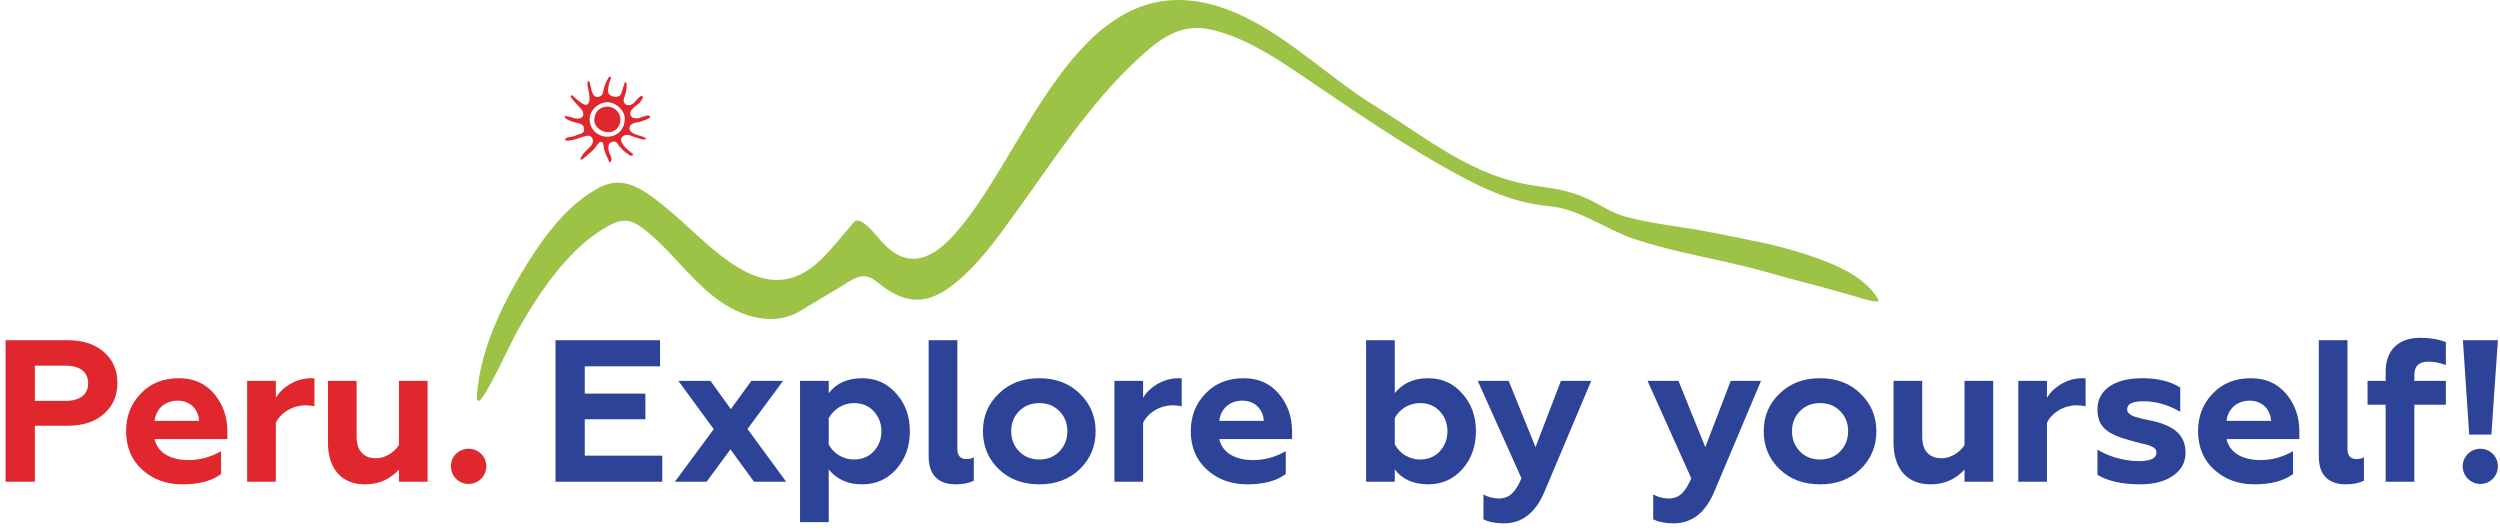 <?xml version="1.0" encoding="UTF-8"?>
<svg width="245px" height="52px" viewBox="0 0 245 52" version="1.1" xmlns="http://www.w3.org/2000/svg" xmlns:xlink="http://www.w3.org/1999/xlink">
    <!-- Generator: Sketch 40.2 (33826) - http://www.bohemiancoding.com/sketch -->
    <title>logo / mid / peru</title>
    <desc>Created with Sketch.</desc>
    <defs></defs>
    <g id="Страницы" stroke="none" stroke-width="1" fill="none" fill-rule="evenodd">
        <g id="1.-Главная" transform="translate(-525, -7281)">
            <g id="footer" transform="translate(0, 7238)">
                <g id="logo-/-mid-/-peru" transform="translate(471, 43)">
                    <g id="logo" transform="translate(54, 0)">
                        <g id="logo-original">
                            <path d="M184.073,29.361 C184.381,29.913 181.882,29.058 181.608,28.986 C180.578,28.716 179.562,28.392 178.531,28.128 C176.581,27.627 174.644,27.084 172.703,26.546 C168.579,25.404 164.188,24.775 160.146,23.417 C157.364,22.483 154.796,20.477 151.829,20.201 C148.826,19.921 146.304,18.927 143.644,17.531 C137.84,14.484 132.508,10.717 127.087,7.068 C124.535,5.35 121.803,3.641 118.772,2.92 C115.677,2.185 113.62,3.823 111.443,5.844 C106.769,10.183 103.256,15.696 99.543,20.825 C97.664,23.419 95.67,26.265 93.045,28.171 C90.425,30.074 88.302,29.566 86.007,27.668 C84.491,26.412 83.57,27.404 82.091,28.284 C80.87,29.01 79.639,29.721 78.431,30.467 C76.034,31.945 73.044,31.17 70.821,29.7 C67.979,27.82 66.081,24.901 63.483,22.751 C62.073,21.585 61.238,21.237 59.594,22.155 C58.341,22.854 57.21,23.753 56.203,24.77 C53.87,27.128 52.088,29.948 50.486,32.828 C50.167,33.4 47.398,39.39 46.913,39.285 C46.696,39.238 46.747,38.931 46.745,38.783 C47.009,33.803 49.968,28.282 52.717,24.237 C54.265,21.96 56.176,19.786 58.62,18.433 C61.195,17.009 63.242,18.71 65.307,20.382 C69.62,23.875 74.9,30.909 80.491,25.402 C81.638,24.271 82.636,22.982 83.687,21.764 C84.336,21.012 86.017,23.257 86.383,23.662 C88.72,26.24 90.94,25.691 93.224,23.299 C100.376,15.807 105.302,-3.398 119.037,0.522 C124.936,2.206 129.635,7.24 134.762,10.395 C139.956,13.591 144.316,17.367 150.583,18.223 C152.226,18.446 153.93,18.726 155.445,19.419 C156.762,20.022 157.886,20.851 159.305,21.234 C162.136,21.997 165.084,22.232 167.952,22.818 C171.028,23.448 174.111,23.958 177.097,24.964 C179.525,25.781 182.751,26.991 184.073,29.361 C184.112,29.43 183.886,29.024 184.073,29.361" id="Fill-1" fill="#9DC346"></path>
                            <path d="M57.785,11.721 C57.824,12.707 58.564,13.369 59.478,13.397 C60.474,13.425 61.216,12.66 61.218,11.697 C61.307,10.936 60.419,10.007 59.515,10.02 C58.588,10.032 57.752,10.865 57.785,11.721 M57.104,12.274 C56.927,12.082 56.579,12.06 56.458,12.028 C56.128,11.944 55.796,11.834 55.507,11.654 C55.413,11.595 54.945,11.171 56.01,11.505 C56.256,11.582 56.516,11.66 56.775,11.607 C57.274,11.505 57.237,11.01 56.965,10.696 C56.808,10.513 56.232,9.912 56.131,9.767 C56.071,9.68 55.886,9.505 55.938,9.389 C56.007,9.231 56.222,9.47 56.282,9.526 C56.46,9.691 57.202,10.35 57.465,10.271 C58.085,10.086 57.576,8.621 57.578,8.367 C57.578,8.281 57.551,7.968 57.659,7.928 C57.754,7.893 57.809,8.163 57.825,8.22 C57.928,8.592 58.01,9.564 58.59,9.501 C58.934,9.463 59.083,9.232 59.131,8.914 C59.201,8.451 59.37,8.019 59.639,7.615 C59.668,7.572 60.061,7.273 59.779,7.93 C59.682,8.155 59.651,8.408 59.608,8.649 C59.573,8.85 59.564,9.087 59.712,9.249 C59.934,9.491 60.531,9.593 60.777,9.333 C60.907,9.196 60.942,8.975 60.995,8.801 C61.064,8.574 61.133,8.334 61.224,8.109 C61.249,8.048 61.353,8.028 61.369,8.081 C61.445,8.324 61.411,8.613 61.367,8.85 C61.329,9.053 61.294,9.254 61.222,9.448 C61.152,9.639 61.066,9.84 61.153,10.042 C61.334,10.461 61.896,10.323 62.147,10.067 C62.367,9.842 62.546,9.545 62.833,9.405 C62.894,9.376 63.019,9.486 63.019,9.524 C63.019,9.562 62.821,9.985 62.547,10.196 C62.274,10.408 61.699,10.769 61.775,11.193 C61.854,11.632 62.371,11.661 62.717,11.543 C62.88,11.488 63.033,11.418 63.203,11.378 C63.333,11.348 63.498,11.283 63.629,11.348 C63.715,11.39 63.745,11.457 63.684,11.533 C63.581,11.662 62.785,11.93 62.563,11.973 C62.353,12.013 62.139,12.041 61.951,12.15 C61.636,12.33 61.601,12.688 61.87,12.929 C62.191,13.217 62.626,13.258 63.011,13.397 C63.205,13.467 63.505,13.665 63.132,13.674 C62.845,13.68 62.044,13.386 61.802,13.286 C61.555,13.184 61.278,13.177 61.03,13.366 C60.907,13.461 60.846,13.597 60.872,13.749 C60.946,14.177 61.407,14.593 61.727,14.85 C62.045,15.107 62.144,15.137 61.962,15.236 C61.779,15.333 61.523,15.082 61.284,14.908 C61.043,14.733 60.944,14.606 60.67,14.295 C60.541,14.15 60.502,13.956 60.298,13.891 C60.135,13.838 59.956,13.894 59.816,13.985 C59.581,14.138 59.606,14.515 59.646,14.751 C59.7,15.068 59.927,15.294 59.924,15.62 C59.924,15.73 59.782,16.073 59.686,15.842 C59.636,15.722 59.594,15.599 59.538,15.481 C59.392,15.168 59.226,14.826 59.175,14.483 C59.148,14.301 59.153,13.951 58.916,13.902 C58.834,13.885 58.767,13.915 58.714,13.973 C58.488,14.214 58.348,14.495 58.108,14.721 C57.956,14.865 57.729,15.048 57.576,15.19 C56.531,16.158 56.92,15.361 57.187,15.046 C57.331,14.876 57.493,14.72 57.654,14.566 C57.872,14.36 58.142,14.092 58.109,13.767 C58.09,13.582 57.98,13.379 57.789,13.324 C57.459,13.231 57.097,13.442 56.785,13.52 C56.73,13.534 56.345,13.68 55.994,13.739 C55.704,13.788 55.523,13.823 55.417,13.739 C55.362,13.697 55.371,13.506 55.728,13.46 C56.215,13.397 56.667,13.182 56.725,13.168 C56.917,13.121 57.111,13.052 57.216,12.873 C57.264,12.789 57.264,12.447 57.104,12.274 M58.239,11.699 C58.288,10.92 58.823,10.443 59.526,10.445 C60.224,10.446 60.807,11.026 60.801,11.713 C60.795,12.41 60.282,13.021 59.508,12.955 C58.779,12.892 58.199,12.334 58.239,11.699" id="Fill-3" fill="#E1272E"></path>
                            <path d="M241.982,42.593 L241.365,33.342 L244.793,33.342 L244.155,42.593 L241.982,42.593 Z M243.079,43.979 C244.036,43.979 244.793,44.732 244.793,45.703 C244.793,46.653 244.036,47.426 243.079,47.426 C242.122,47.426 241.345,46.653 241.345,45.703 C241.345,44.732 242.122,43.979 243.079,43.979 L243.079,43.979 Z M236.605,47.208 L233.794,47.208 L233.794,39.661 L232.02,39.661 L232.02,37.324 L233.794,37.324 L233.794,36.393 C233.794,34.432 234.95,33.105 237.163,33.105 C238.14,33.105 238.977,33.244 239.694,33.521 L239.694,35.779 C239.116,35.561 238.558,35.442 237.98,35.442 C237.063,35.442 236.605,35.878 236.605,36.769 L236.605,37.324 L239.694,37.324 L239.694,39.661 L236.605,39.661 L236.605,47.208 Z M227.242,44.732 L227.242,33.342 L230.053,33.342 L230.053,43.999 C230.053,44.653 230.352,44.99 230.949,44.99 C231.228,44.99 231.467,44.93 231.667,44.811 L231.667,47.109 C231.188,47.347 230.59,47.465 229.892,47.465 C228.358,47.465 227.242,46.713 227.242,44.732 L227.242,44.732 Z M222.566,41.246 C222.506,40.156 221.728,39.265 220.473,39.265 C219.197,39.265 218.34,40.077 218.2,41.246 L222.566,41.246 Z M217.005,46.039 C215.948,45.089 215.41,43.821 215.41,42.256 C215.41,40.79 215.888,39.562 216.845,38.572 C217.802,37.562 219.057,37.066 220.592,37.066 C222.047,37.066 223.183,37.581 224.041,38.592 C224.898,39.602 225.336,40.83 225.336,42.296 L225.336,43.029 L218.2,43.029 C218.499,44.376 219.775,45.089 221.529,45.089 C222.645,45.089 223.702,44.792 224.718,44.217 L224.718,46.455 C223.821,47.129 222.566,47.465 220.931,47.465 C219.376,47.465 218.061,46.99 217.005,46.039 L217.005,46.039 Z M205.551,46.535 L205.551,44.059 C206.428,44.633 208.003,45.188 209.617,45.188 C210.754,45.188 211.332,44.911 211.332,44.356 C211.332,44.098 211.212,43.901 210.834,43.742 C210.654,43.662 210.475,43.603 210.315,43.563 L209.578,43.385 C209.239,43.286 208.96,43.227 208.78,43.167 C206.488,42.553 205.551,41.84 205.551,40.097 C205.551,38.215 207.206,37.066 209.937,37.066 C211.432,37.066 212.687,37.364 213.664,37.978 L213.664,40.355 C212.468,39.661 211.272,39.325 210.056,39.325 C209,39.325 208.461,39.582 208.461,40.117 C208.461,40.453 208.72,40.592 209.019,40.771 C209.239,40.85 209.638,40.949 209.877,41.028 L210.933,41.246 C213.086,41.741 214.182,42.652 214.182,44.376 C214.182,45.307 213.783,46.039 212.966,46.614 C212.149,47.188 211.073,47.465 209.737,47.465 C207.963,47.465 206.568,47.149 205.551,46.535 L205.551,46.535 Z M197.791,47.208 L197.791,37.324 L200.602,37.324 L200.602,38.988 C200.901,38.473 201.359,38.017 201.997,37.641 C202.635,37.265 203.332,37.066 204.07,37.066 C204.209,37.066 204.309,37.066 204.389,37.086 L204.389,39.82 C204.15,39.76 203.851,39.721 203.512,39.721 C202.156,39.721 201,40.553 200.602,41.444 L200.602,47.208 L197.791,47.208 Z M192.523,37.324 L195.334,37.324 L195.334,47.208 L192.523,47.208 L192.523,46.019 C191.626,46.99 190.53,47.465 189.195,47.465 C186.883,47.465 185.567,45.921 185.567,43.385 L185.567,37.324 L188.378,37.324 L188.378,42.811 C188.378,44.336 189.235,44.911 190.271,44.911 C191.148,44.911 192.045,44.356 192.523,43.623 L192.523,37.324 Z M178.365,45.029 C179.163,45.029 179.821,44.772 180.339,44.237 C180.857,43.702 181.116,43.048 181.116,42.256 C181.116,41.464 180.857,40.81 180.339,40.295 C179.821,39.76 179.163,39.503 178.365,39.503 C177.568,39.503 176.911,39.76 176.393,40.295 C175.874,40.81 175.615,41.464 175.615,42.256 C175.615,43.048 175.874,43.702 176.393,44.237 C176.911,44.772 177.568,45.029 178.365,45.029 L178.365,45.029 Z M174.399,38.572 C175.435,37.562 176.751,37.066 178.365,37.066 C179.98,37.066 181.295,37.562 182.332,38.572 C183.369,39.582 183.886,40.81 183.886,42.256 C183.886,43.742 183.369,44.97 182.332,45.98 C181.295,46.97 179.98,47.465 178.365,47.465 C176.751,47.465 175.435,46.97 174.399,45.98 C173.363,44.97 172.844,43.742 172.844,42.256 C172.844,40.79 173.363,39.562 174.399,38.572 L174.399,38.572 Z M162.017,50.893 L162.017,48.456 C162.475,48.714 162.994,48.852 163.532,48.852 C164.549,48.852 165.166,48.238 165.744,46.871 L161.459,37.324 L164.489,37.324 L167.12,43.821 L169.611,37.324 L172.581,37.324 L167.977,48.238 C167.1,50.279 165.784,51.289 164.01,51.289 C163.193,51.289 162.515,51.15 162.017,50.893 L162.017,50.893 Z M145.377,50.893 L145.377,48.456 C145.835,48.714 146.354,48.852 146.892,48.852 C147.909,48.852 148.526,48.238 149.104,46.871 L144.819,37.324 L147.849,37.324 L150.48,43.821 L152.971,37.324 L155.941,37.324 L151.337,48.238 C150.46,50.279 149.144,51.289 147.37,51.289 C146.553,51.289 145.875,51.15 145.377,50.893 L145.377,50.893 Z M141.092,44.237 C141.59,43.702 141.849,43.048 141.849,42.256 C141.849,41.484 141.59,40.83 141.092,40.295 C140.593,39.76 139.935,39.503 139.158,39.503 C138.062,39.503 137.145,40.117 136.687,40.968 L136.687,43.544 C137.145,44.396 138.062,45.029 139.158,45.029 C139.935,45.029 140.593,44.772 141.092,44.237 L141.092,44.237 Z M136.687,46 L136.687,47.208 L133.876,47.208 L133.876,33.342 L136.687,33.342 L136.687,38.533 C137.464,37.562 138.54,37.066 139.955,37.066 C141.311,37.066 142.427,37.562 143.304,38.572 C144.201,39.562 144.64,40.79 144.64,42.256 C144.64,43.742 144.201,44.97 143.304,45.98 C142.427,46.97 141.311,47.465 139.955,47.465 C138.52,47.465 137.424,46.97 136.687,46 L136.687,46 Z M123.853,41.246 C123.793,40.156 123.016,39.265 121.76,39.265 C120.484,39.265 119.627,40.077 119.488,41.246 L123.853,41.246 Z M118.292,46.039 C117.235,45.089 116.697,43.821 116.697,42.256 C116.697,40.79 117.176,39.562 118.132,38.572 C119.089,37.562 120.345,37.066 121.88,37.066 C123.335,37.066 124.471,37.581 125.328,38.592 C126.185,39.602 126.624,40.83 126.624,42.296 L126.624,43.029 L119.488,43.029 C119.787,44.376 121.062,45.089 122.816,45.089 C123.933,45.089 124.989,44.792 126.005,44.217 L126.005,46.455 C125.108,47.129 123.853,47.465 122.218,47.465 C120.664,47.465 119.349,46.99 118.292,46.039 L118.292,46.039 Z M109.212,47.208 L109.212,37.324 L112.023,37.324 L112.023,38.988 C112.322,38.473 112.78,38.017 113.418,37.641 C114.056,37.265 114.753,37.066 115.491,37.066 C115.631,37.066 115.73,37.066 115.809,37.086 L115.809,39.82 C115.57,39.76 115.271,39.721 114.933,39.721 C113.577,39.721 112.421,40.553 112.023,41.444 L112.023,47.208 L109.212,47.208 Z M101.85,45.029 C102.647,45.029 103.305,44.772 103.823,44.237 C104.341,43.702 104.6,43.048 104.6,42.256 C104.6,41.464 104.341,40.81 103.823,40.295 C103.305,39.76 102.647,39.503 101.85,39.503 C101.052,39.503 100.395,39.76 99.876,40.295 C99.358,40.81 99.099,41.464 99.099,42.256 C99.099,43.048 99.358,43.702 99.876,44.237 C100.395,44.772 101.052,45.029 101.85,45.029 L101.85,45.029 Z M97.883,38.572 C98.919,37.562 100.235,37.066 101.85,37.066 C103.464,37.066 104.78,37.562 105.816,38.572 C106.853,39.582 107.371,40.81 107.371,42.256 C107.371,43.742 106.853,44.97 105.816,45.98 C104.78,46.97 103.464,47.465 101.85,47.465 C100.235,47.465 98.919,46.97 97.883,45.98 C96.846,44.97 96.328,43.742 96.328,42.256 C96.328,40.79 96.846,39.562 97.883,38.572 L97.883,38.572 Z M91.009,44.732 L91.009,33.342 L93.82,33.342 L93.82,43.999 C93.82,44.653 94.119,44.99 94.717,44.99 C94.996,44.99 95.235,44.93 95.434,44.811 L95.434,47.109 C94.956,47.347 94.358,47.465 93.661,47.465 C92.126,47.465 91.009,46.713 91.009,44.732 L91.009,44.732 Z M81.215,40.988 L81.215,43.563 C81.673,44.415 82.59,45.029 83.686,45.029 C84.463,45.029 85.121,44.772 85.619,44.237 C86.118,43.702 86.377,43.048 86.377,42.276 C86.377,41.484 86.118,40.83 85.619,40.295 C85.121,39.76 84.463,39.503 83.686,39.503 C82.59,39.503 81.673,40.137 81.215,40.988 L81.215,40.988 Z M87.832,38.572 C88.729,39.562 89.167,40.79 89.167,42.276 C89.167,43.742 88.729,44.97 87.832,45.98 C86.955,46.97 85.839,47.465 84.483,47.465 C83.068,47.465 81.992,46.97 81.215,46 L81.215,51.17 L78.404,51.17 L78.404,37.324 L81.215,37.324 L81.215,38.533 C81.952,37.562 83.049,37.066 84.483,37.066 C85.839,37.066 86.955,37.562 87.832,38.572 L87.832,38.572 Z M69.628,37.324 L71.622,40.097 L73.635,37.324 L76.744,37.324 L73.255,42.038 L77.043,47.208 L73.893,47.208 L71.582,44.039 L69.25,47.208 L66.14,47.208 L69.947,42.058 L66.479,37.324 L69.628,37.324 Z M54.438,47.208 L54.438,33.342 L64.683,33.342 L64.683,35.898 L57.308,35.898 L57.308,38.572 L63.248,38.572 L63.248,41.087 L57.308,41.087 L57.308,44.653 L64.903,44.653 L64.903,47.208 L54.438,47.208 Z" id="Fill-5" fill="#2D4397"></path>
                            <path d="M44.19,45.683 C44.19,44.732 44.947,43.98 45.924,43.98 C46.881,43.98 47.658,44.732 47.658,45.683 C47.658,46.654 46.881,47.426 45.924,47.426 C44.947,47.426 44.19,46.654 44.19,45.683 L44.19,45.683 Z M39.096,37.324 L41.906,37.324 L41.906,47.208 L39.096,47.208 L39.096,46.02 C38.199,46.991 37.103,47.466 35.767,47.466 C33.455,47.466 32.139,45.921 32.139,43.385 L32.139,37.324 L34.95,37.324 L34.95,42.811 C34.95,44.336 35.807,44.911 36.844,44.911 C37.72,44.911 38.617,44.356 39.096,43.623 L39.096,37.324 Z M24.22,47.208 L24.22,37.324 L27.031,37.324 L27.031,38.988 C27.329,38.473 27.788,38.017 28.426,37.641 C29.064,37.265 29.761,37.066 30.499,37.066 C30.638,37.066 30.738,37.066 30.817,37.086 L30.817,39.82 C30.578,39.76 30.279,39.721 29.941,39.721 C28.585,39.721 27.429,40.553 27.031,41.444 L27.031,47.208 L24.22,47.208 Z M19.512,41.246 C19.452,40.157 18.674,39.265 17.419,39.265 C16.144,39.265 15.286,40.078 15.147,41.246 L19.512,41.246 Z M13.951,46.04 C12.894,45.089 12.356,43.821 12.356,42.257 C12.356,40.79 12.835,39.563 13.791,38.572 C14.748,37.562 16.004,37.066 17.539,37.066 C18.994,37.066 20.13,37.581 20.987,38.592 C21.844,39.602 22.283,40.83 22.283,42.295 L22.283,43.029 L15.147,43.029 C15.446,44.376 16.721,45.089 18.475,45.089 C19.592,45.089 20.648,44.792 21.664,44.218 L21.664,46.455 C20.768,47.129 19.512,47.466 17.878,47.466 C16.323,47.466 15.007,46.991 13.951,46.04 L13.951,46.04 Z M3.417,39.285 L6.447,39.285 C7.822,39.285 8.639,38.671 8.639,37.562 C8.639,36.452 7.822,35.838 6.447,35.838 L3.417,35.838 L3.417,39.285 Z M0.547,47.208 L0.547,33.342 L6.646,33.342 C8.141,33.342 9.337,33.739 10.194,34.511 C11.071,35.283 11.509,36.275 11.509,37.522 C11.509,38.77 11.071,39.78 10.194,40.553 C9.337,41.325 8.141,41.721 6.646,41.721 L3.417,41.721 L3.417,47.208 L0.547,47.208 Z" id="Fill-8" fill="#E1272E"></path>
                        </g>
                    </g>
                </g>
            </g>
        </g>
    </g>
</svg>